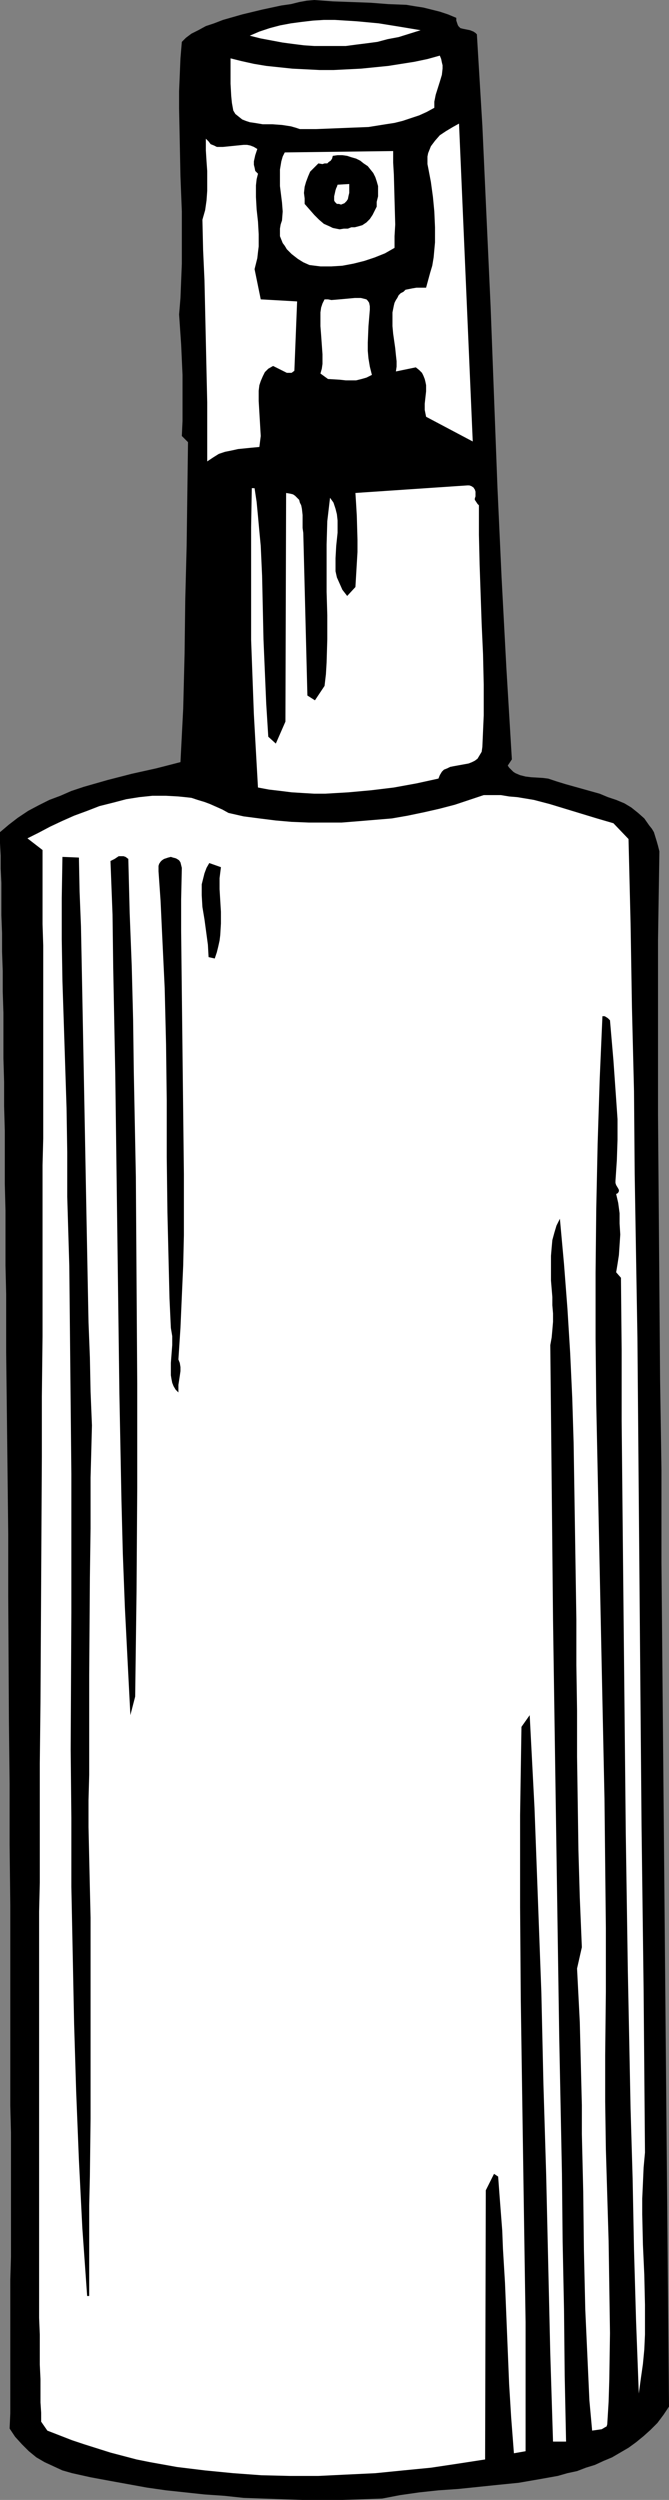 <?xml version="1.0" encoding="UTF-8" standalone="no"?>
<svg
   version="1.0"
   width="41.704mm"
   height="155.668mm"
   id="svg15"
   sodipodi:docname="Aerosol Hairspray 09.wmf"
   xmlns:inkscape="http://www.inkscape.org/namespaces/inkscape"
   xmlns:sodipodi="http://sodipodi.sourceforge.net/DTD/sodipodi-0.dtd"
   xmlns="http://www.w3.org/2000/svg"
   xmlns:svg="http://www.w3.org/2000/svg">
  <rect width="100%" height="100%" fill="#808080" stroke="none"/>
  <sodipodi:namedview
     id="namedview15"
     pagecolor="#ffffff"
     bordercolor="#000000"
     borderopacity="0.25"
     inkscape:showpageshadow="2"
     inkscape:pageopacity="0.0"
     inkscape:pagecheckerboard="0"
     inkscape:deskcolor="#d1d1d1"
     inkscape:document-units="mm" />
  <defs
     id="defs1">
    <pattern
       id="WMFhbasepattern"
       patternUnits="userSpaceOnUse"
       width="6"
       height="6"
       x="0"
       y="0" />
  </defs>
  <path
     style="fill:#000000;fill-opacity:1;fill-rule:evenodd;stroke:none"
     d="m 107.505,4.201 v 0.646 l 0.162,0.485 0.162,0.485 0.162,0.323 0.323,0.323 0.162,0.162 0.647,0.162 0.808,0.162 0.808,0.162 0.808,0.323 0.485,0.323 0.323,0.323 1.293,21.492 0.97,21.33 0.97,21.168 0.808,21.33 0.808,21.33 0.97,21.168 1.132,21.33 1.293,21.492 -0.97,1.454 0.323,0.485 0.485,0.485 0.485,0.485 0.485,0.323 1.132,0.485 1.293,0.323 1.293,0.162 2.748,0.162 1.293,0.162 1.94,0.646 2.102,0.646 4.042,1.131 4.042,1.131 1.94,0.808 1.94,0.646 1.94,0.808 1.617,0.97 1.617,1.293 1.455,1.293 1.132,1.616 0.647,0.808 0.485,0.808 0.647,2.101 0.323,1.131 0.323,1.293 -0.162,10.342 -0.162,10.503 v 20.684 20.522 l 0.162,20.522 0.162,20.845 0.162,20.845 0.162,10.665 0.162,10.665 v 10.827 10.988 l 1.778,198.595 -1.293,1.939 -1.455,1.939 -1.617,1.616 -1.617,1.454 -1.778,1.454 -1.778,1.293 -1.94,1.131 -1.94,1.131 -1.94,0.808 -2.102,0.97 -2.102,0.646 -2.102,0.808 -2.263,0.485 -2.263,0.646 -4.527,0.808 -4.688,0.808 -4.85,0.485 -9.376,0.97 -4.688,0.323 -4.527,0.485 -4.527,0.646 -4.203,0.808 -4.688,0.162 -4.688,0.162 h -4.688 -4.688 l -4.688,-0.162 -4.688,-0.162 -4.527,-0.162 -4.527,-0.485 -4.688,-0.323 -9.053,-0.97 -4.527,-0.646 -8.891,-1.616 -4.365,-0.808 -4.365,-0.97 -2.263,-0.646 -2.102,-0.97 -2.102,-0.97 -1.94,-1.131 -1.778,-1.454 -1.617,-1.616 -1.617,-1.778 -1.293,-1.939 0.162,-3.555 v -3.878 -4.04 -4.363 -4.363 -14.866 L 2.587,531.15 V 501.902 L 2.425,495.6 v -12.927 -6.625 -13.735 -13.897 L 2.263,434.195 V 419.814 L 2.102,405.109 1.94,375.699 v -14.543 L 1.778,346.613 1.617,332.393 1.455,318.334 v -6.948 -6.787 l -0.162,-6.787 v -6.464 -6.464 l -0.162,-6.302 v -6.302 -6.14 l -0.162,-5.817 v -5.656 l -0.162,-5.656 v -5.494 -5.171 l -0.162,-5.009 v -4.848 L 0.485,223.965 v -4.363 l -0.162,-4.201 v -3.878 -3.717 l -0.162,-3.393 v -3.07 L 0,198.434 v -2.585 l 2.102,-1.778 2.102,-1.616 2.425,-1.616 2.425,-1.293 2.587,-1.293 2.587,-0.97 2.587,-1.131 2.91,-0.97 5.658,-1.616 5.658,-1.454 5.82,-1.293 5.658,-1.454 0.323,-6.302 0.323,-6.302 0.323,-12.927 0.162,-12.766 0.162,-6.302 0.162,-6.302 0.323,-24.4 -1.455,-1.454 0.162,-3.555 V 95.339 88.229 l -0.323,-7.11 -0.485,-7.11 0.323,-3.878 0.162,-4.04 0.162,-4.04 V 58.011 49.77 L 42.517,41.529 42.355,33.449 42.194,25.531 V 21.492 L 42.355,17.613 42.517,13.735 42.84,9.857 43.325,9.372 43.81,8.888 45.104,7.918 46.72,7.11 48.499,6.14 50.439,5.494 52.54,4.686 54.803,4.04 57.067,3.393 61.755,2.262 64.018,1.778 66.281,1.293 67.413,1.131 68.545,0.97 70.485,0.485 72.263,0.162 74.041,0 l 4.365,0.323 4.527,0.162 4.365,0.162 4.203,0.323 4.203,0.162 1.94,0.323 2.102,0.323 1.94,0.485 1.94,0.485 1.94,0.646 z"
     id="path1" />
  <path
     style="fill:#ffffff;fill-opacity:1;fill-rule:evenodd;stroke:none"
     d="m 99.099,7.11 -2.587,0.808 -2.587,0.808 -2.587,0.485 -2.425,0.646 -2.425,0.323 -2.587,0.323 -2.425,0.323 H 79.053 76.466 74.041 L 71.616,10.665 69.03,10.342 66.605,10.019 64.018,9.534 61.432,9.049 58.845,8.403 61.108,7.433 63.533,6.625 65.958,5.979 68.545,5.494 70.97,5.171 73.718,4.848 76.304,4.686 h 2.587 l 2.587,0.162 2.587,0.162 5.173,0.485 5.012,0.808 z"
     id="path2" />
  <path
     style="fill:#ffffff;fill-opacity:1;fill-rule:evenodd;stroke:none"
     d="m 103.625,13.089 0.323,0.808 0.162,0.808 0.162,0.646 v 0.808 l -0.162,1.454 -0.485,1.616 -0.97,3.07 -0.323,1.616 v 1.454 l -1.778,0.97 -1.778,0.808 -1.94,0.646 -1.94,0.646 -1.94,0.485 -2.102,0.323 -4.042,0.646 -4.203,0.162 -4.042,0.162 -4.042,0.162 H 70.646 L 69.676,30.056 68.545,29.733 66.443,29.41 64.18,29.248 H 61.917 L 59.977,28.925 58.845,28.763 57.875,28.44 57.067,28.117 56.258,27.47 55.45,26.824 54.965,26.016 54.642,24.239 54.48,22.623 54.318,19.714 v -2.909 -1.454 -1.616 l 2.587,0.646 2.91,0.646 2.91,0.485 3.072,0.323 3.072,0.323 3.233,0.162 3.233,0.162 h 3.233 l 3.233,-0.162 3.233,-0.162 3.233,-0.323 3.233,-0.323 3.072,-0.485 3.072,-0.485 3.072,-0.646 z"
     id="path3" />
  <path
     style="fill:#ffffff;fill-opacity:1;fill-rule:evenodd;stroke:none"
     d="m 100.392,98.086 -0.162,-0.808 -0.162,-0.808 v -1.454 l 0.323,-2.909 v -1.454 l -0.162,-0.808 -0.162,-0.646 -0.323,-0.808 -0.323,-0.646 -0.647,-0.646 -0.808,-0.646 -4.688,0.97 0.162,-1.131 v -1.293 l -0.162,-1.454 -0.162,-1.616 -0.485,-3.393 -0.162,-1.778 V 75.14 73.524 l 0.323,-1.616 0.162,-0.646 0.323,-0.646 0.323,-0.485 0.323,-0.646 0.485,-0.485 0.647,-0.323 0.485,-0.485 0.808,-0.162 0.808,-0.162 0.97,-0.162 h 0.97 1.293 l 0.485,-1.778 0.485,-1.778 0.485,-1.616 0.323,-1.939 0.162,-1.778 0.162,-1.778 V 53.487 l -0.162,-3.717 -0.323,-3.393 -0.485,-3.555 -0.647,-3.393 -0.162,-0.808 V 37.651 36.843 l 0.162,-0.808 0.323,-0.808 0.323,-0.808 0.485,-0.646 0.485,-0.646 1.132,-1.293 1.455,-0.97 1.617,-0.97 1.455,-0.808 3.233,74.817 z"
     id="path4" />
  <path
     style="fill:#ffffff;fill-opacity:1;fill-rule:evenodd;stroke:none"
     d="m 60.623,35.065 -0.485,1.454 -0.323,1.454 v 0.808 l 0.162,0.646 0.162,0.808 0.647,0.646 -0.323,1.293 -0.162,1.454 v 2.747 l 0.162,2.909 0.323,2.909 0.162,2.909 v 2.909 l -0.162,1.293 -0.162,1.454 -0.323,1.293 -0.323,1.293 1.455,7.11 8.568,0.485 -0.647,16.321 -0.647,0.485 H 68.221 67.575 L 66.928,87.421 65.635,86.774 l -1.293,-0.646 -1.132,0.646 -0.808,0.808 -0.485,0.97 -0.485,1.131 -0.323,0.97 -0.162,1.293 v 1.293 1.131 l 0.162,2.747 0.162,2.747 0.162,2.747 -0.162,1.293 -0.162,1.293 -1.778,0.162 -1.617,0.162 -1.617,0.162 -1.455,0.323 -1.617,0.323 -1.455,0.485 -1.293,0.808 -1.455,0.97 v -6.787 -7.11 l -0.162,-7.11 -0.162,-7.272 -0.323,-14.382 -0.323,-7.11 -0.162,-7.11 0.323,-1.131 0.323,-1.131 0.323,-2.262 0.162,-2.262 V 42.66 40.236 L 48.66,37.974 48.499,35.388 v -2.747 l 0.647,0.646 0.485,0.646 0.808,0.323 0.647,0.323 h 0.808 0.647 l 1.617,-0.162 1.617,-0.162 1.617,-0.162 h 0.808 l 0.808,0.162 0.808,0.323 z"
     id="path5" />
  <path
     style="fill:#ffffff;fill-opacity:1;fill-rule:evenodd;stroke:none"
     d="m 92.632,35.55 v 2.747 l 0.162,2.747 0.162,5.979 0.162,5.817 -0.162,2.747 v 2.747 l -2.263,1.293 -2.425,0.97 -2.425,0.808 -2.587,0.646 -2.587,0.485 -2.587,0.162 H 75.496 L 72.91,62.374 71.455,61.728 70.161,60.92 68.706,59.789 67.575,58.658 67.09,57.85 66.605,57.203 66.281,56.395 65.958,55.587 V 54.779 53.81 L 66.12,52.84 66.443,51.871 66.605,49.77 66.443,47.669 65.958,43.791 V 41.852 39.913 l 0.162,-0.97 0.162,-0.97 0.323,-1.131 0.485,-0.97 z"
     id="path6" />
  <path
     style="fill:#000000;fill-opacity:1;fill-rule:evenodd;stroke:none"
     d="m 88.752,47.508 v 1.131 l -0.485,0.97 -0.485,0.97 -0.647,0.97 -0.808,0.808 -0.97,0.646 -1.132,0.323 -0.647,0.162 h -0.808 l -0.808,0.323 h -0.97 l -0.97,0.162 -0.808,-0.162 -0.808,-0.162 -0.647,-0.323 -1.455,-0.646 -1.132,-0.97 -1.132,-1.131 -2.263,-2.585 v -1.293 l -0.162,-1.293 0.162,-1.454 0.323,-1.131 0.485,-1.293 0.485,-1.131 0.97,-0.97 0.97,-0.97 0.97,0.162 0.485,-0.162 h 0.647 l 0.323,-0.323 0.485,-0.323 0.323,-0.485 0.162,-0.646 1.132,-0.162 h 1.132 l 1.132,0.162 0.97,0.323 1.132,0.323 0.97,0.485 0.808,0.646 0.97,0.646 0.647,0.808 0.647,0.808 0.485,0.97 0.323,0.97 0.323,1.131 v 1.293 1.131 z"
     id="path7" />
  <path
     style="fill:#ffffff;fill-opacity:1;fill-rule:evenodd;stroke:none"
     d="m 82.286,43.306 v 0.646 1.454 l -0.162,0.646 -0.162,0.808 -0.323,0.485 -0.485,0.485 -0.808,0.323 -0.485,-0.162 H 79.376 L 79.053,47.669 78.891,47.508 78.729,47.185 V 46.861 46.215 l 0.323,-1.454 0.162,-0.485 0.162,-0.323 0.162,-0.485 z"
     id="path8" />
  <path
     style="fill:#ffffff;fill-opacity:1;fill-rule:evenodd;stroke:none"
     d="m 87.136,72.878 -0.323,3.878 -0.162,3.878 v 1.939 l 0.162,1.778 0.323,1.939 0.485,1.939 -1.293,0.646 -1.132,0.323 -1.293,0.323 H 82.609 81.478 L 80.023,89.36 77.274,89.198 75.496,87.906 75.82,86.774 75.981,85.643 V 83.381 L 75.82,81.119 75.658,78.856 75.496,76.756 v -2.262 -0.97 l 0.162,-1.131 0.323,-0.97 0.485,-0.97 h 0.808 l 0.808,0.162 1.94,-0.162 1.778,-0.162 1.778,-0.162 h 0.808 0.647 l 0.647,0.162 0.647,0.162 0.323,0.323 0.323,0.485 0.162,0.808 z"
     id="path9" />
  <path
     style="fill:#ffffff;fill-opacity:1;fill-rule:evenodd;stroke:none"
     d="m 59.977,114.891 0.485,3.232 0.323,3.393 0.323,3.555 0.323,3.393 0.323,7.11 0.162,7.433 0.162,7.433 0.323,7.595 0.323,7.595 0.485,7.756 1.778,1.616 2.263,-5.171 0.162,-53.81 0.97,0.162 0.647,0.162 0.485,0.323 0.485,0.485 0.485,0.485 0.162,0.646 0.323,0.646 0.162,0.808 0.162,1.454 v 1.616 1.454 l 0.162,1.131 0.97,38.297 1.778,1.131 2.263,-3.393 0.323,-2.747 0.162,-2.747 0.162,-5.494 v -5.656 l -0.162,-5.494 v -5.656 -5.494 l 0.162,-5.494 0.323,-2.747 0.323,-2.747 0.808,1.131 0.485,1.454 0.323,1.293 0.162,1.454 v 1.454 1.454 l -0.323,3.07 -0.162,2.909 v 1.616 1.454 l 0.323,1.454 0.647,1.454 0.647,1.454 1.132,1.454 1.94,-2.101 0.162,-2.747 0.162,-2.747 0.162,-2.747 v -2.909 l -0.162,-5.656 -0.162,-2.747 -0.162,-2.585 26.351,-1.778 h 0.485 l 0.485,0.162 0.485,0.323 0.323,0.485 0.162,0.485 v 0.646 0.485 l -0.162,0.485 v 0.323 l 0.323,0.485 0.323,0.485 0.323,0.323 v 6.948 l 0.162,6.948 0.485,14.058 0.323,7.11 0.162,7.11 v 7.272 l -0.162,3.717 -0.162,3.717 -0.162,1.131 -0.485,0.808 -0.485,0.808 -0.647,0.485 -0.647,0.323 -0.808,0.323 -1.778,0.323 -1.778,0.323 -0.808,0.162 -0.647,0.323 -0.808,0.323 -0.485,0.485 -0.485,0.808 -0.323,0.808 -5.173,1.131 -5.335,0.97 -5.335,0.646 -5.335,0.485 -5.497,0.323 h -2.587 l -2.748,-0.162 -2.587,-0.162 -2.587,-0.323 -2.748,-0.323 -2.587,-0.485 -0.485,-8.564 -0.485,-8.726 -0.323,-8.726 -0.323,-8.726 v -8.726 -8.888 -8.888 l 0.162,-9.211 z"
     id="path10" />
  <path
     style="fill:#ffffff;fill-opacity:1;fill-rule:evenodd;stroke:none"
     d="m 53.833,191.324 3.557,0.808 3.718,0.485 3.88,0.485 3.718,0.323 4.042,0.162 h 3.88 3.88 l 4.042,-0.323 3.88,-0.323 3.88,-0.323 3.718,-0.646 3.88,-0.808 3.557,-0.808 3.718,-0.97 3.395,-1.131 3.395,-1.131 h 1.94 2.102 l 1.94,0.323 1.94,0.162 3.88,0.646 3.718,0.97 7.436,2.262 3.718,1.131 3.88,1.131 3.557,3.717 0.485,19.876 0.323,19.714 0.485,19.714 0.162,19.553 0.323,19.391 0.323,19.229 0.323,38.459 0.647,76.433 0.485,38.297 0.323,38.459 -0.323,3.555 -0.162,3.717 -0.162,3.555 v 3.717 l 0.162,7.11 0.323,7.11 0.162,7.11 v 3.555 3.393 l -0.162,3.555 -0.323,3.393 -0.485,3.393 -0.485,3.555 -0.647,-17.129 -0.485,-16.805 -0.323,-16.644 -0.485,-16.482 -0.323,-16.321 -0.323,-16.159 -0.485,-32.318 -0.323,-32.157 -0.162,-15.998 -0.162,-16.159 -0.162,-16.321 -0.162,-16.482 v -16.644 l -0.162,-16.805 v -0.162 l -1.132,-1.293 0.323,-1.939 0.323,-2.101 0.162,-2.424 0.162,-2.424 -0.162,-2.585 v -2.424 l -0.323,-2.424 -0.485,-2.101 0.323,-0.162 0.162,-0.162 0.162,-0.323 v -0.323 l -0.162,-0.323 -0.485,-0.808 -0.162,-0.485 v -0.485 l 0.323,-4.848 0.162,-4.848 v -4.848 l -0.323,-4.686 -0.647,-9.211 -0.808,-9.372 -0.485,-0.485 -0.485,-0.323 -0.323,-0.162 h -0.162 -0.323 l -0.647,14.866 -0.485,15.19 -0.323,15.19 -0.162,15.19 v 15.513 l 0.162,15.351 0.647,31.187 0.323,15.513 0.323,15.513 0.323,15.351 0.323,15.351 0.162,15.351 0.162,15.028 v 15.028 l -0.162,14.866 v 10.988 l 0.162,11.15 0.647,21.653 0.162,10.827 0.162,10.827 -0.162,10.827 -0.162,5.333 -0.323,5.333 -0.162,0.485 -0.323,0.162 -0.808,0.485 -1.132,0.162 -1.132,0.162 -0.647,-7.11 -0.323,-7.11 -0.323,-7.11 -0.323,-7.11 -0.323,-14.058 -0.162,-13.735 -0.323,-13.574 v -6.787 l -0.162,-6.464 -0.162,-6.625 -0.162,-6.464 -0.323,-6.302 -0.323,-6.302 1.132,-5.009 -0.485,-11.635 -0.323,-11.15 -0.162,-11.15 -0.162,-10.988 v -10.827 l -0.162,-10.665 v -10.665 l -0.162,-10.503 -0.323,-20.845 -0.162,-10.342 -0.323,-10.503 -0.485,-10.503 -0.647,-10.503 -0.808,-10.503 -0.97,-10.665 -0.808,1.616 -0.485,1.616 -0.485,1.778 -0.162,1.778 -0.162,1.939 v 1.778 4.04 l 0.323,3.878 v 1.939 l 0.162,1.939 v 1.939 l -0.162,1.939 -0.162,1.778 -0.323,1.778 0.162,15.998 0.162,16.159 0.323,32.641 0.97,65.444 0.485,32.48 0.323,16.159 0.323,16.159 0.162,15.998 0.323,15.836 0.162,15.674 0.323,15.513 h -3.072 l -0.647,-20.684 -0.485,-21.007 -0.485,-21.168 -0.647,-21.33 -0.485,-21.492 -0.808,-21.815 -0.808,-21.653 -1.132,-21.815 -1.94,2.747 -0.162,10.342 -0.162,10.503 v 10.665 10.827 l 0.162,21.815 0.323,21.976 0.323,21.815 0.162,10.827 0.162,10.665 0.162,10.665 v 10.342 10.18 9.857 l -2.748,0.485 -0.323,-4.201 -0.323,-4.201 -0.485,-7.918 -0.647,-15.836 -0.323,-7.918 -0.485,-8.08 -0.162,-4.201 -0.323,-4.201 -0.323,-4.201 -0.323,-4.363 -0.97,-0.646 -1.94,3.878 -0.162,63.344 -6.305,0.97 -6.466,0.97 -6.628,0.646 -6.466,0.646 -6.79,0.323 -6.628,0.323 h -6.79 l -6.628,-0.162 -6.628,-0.485 -6.628,-0.646 -6.628,-0.808 -6.305,-1.131 -3.233,-0.646 -3.072,-0.808 -3.072,-0.808 -3.072,-0.97 -3.072,-0.97 -2.91,-0.97 -2.91,-1.131 -2.91,-1.131 -1.455,-2.101 v -2.101 L 9.538,565.407 v -2.585 -2.909 l -0.162,-3.393 v -3.393 -3.717 l -0.162,-3.878 v -4.201 -4.363 -4.686 -4.848 -38.782 -6.14 -12.766 -6.464 -13.412 l 0.162,-6.787 V 429.186 414.966 L 9.538,400.746 9.861,342.896 v -14.22 l 0.162,-14.22 v -13.735 -13.412 -6.464 -6.625 l 0.162,-6.302 v -45.407 l -0.162,-5.009 v -4.686 -4.525 -4.201 -4.04 0 l -3.557,-2.747 2.587,-1.293 2.748,-1.454 2.748,-1.293 2.91,-1.293 3.072,-1.131 2.91,-1.131 3.233,-0.808 3.072,-0.808 3.072,-0.485 3.072,-0.323 h 3.233 l 2.91,0.162 1.617,0.162 1.455,0.162 1.455,0.485 1.617,0.485 1.293,0.485 1.455,0.646 1.455,0.646 z"
     id="path11" />
  <path
     style="fill:#000000;fill-opacity:1;fill-rule:evenodd;stroke:none"
     d="m 18.591,201.827 0.162,8.08 0.323,8.08 0.162,8.241 0.162,8.403 0.323,16.967 0.323,17.129 0.323,17.29 0.162,8.403 0.162,8.564 0.162,8.241 0.323,8.241 0.162,8.08 0.323,7.918 -0.162,6.302 -0.162,5.979 v 6.14 5.817 l -0.162,11.635 -0.162,22.946 v 11.473 5.979 5.979 l -0.162,5.979 v 6.302 l 0.162,7.272 0.162,7.11 0.162,6.948 v 6.948 13.574 13.412 13.412 l -0.162,13.574 -0.162,6.787 v 7.11 6.948 7.272 h -0.485 l -1.132,-15.998 -0.808,-15.998 -0.647,-16.159 -0.485,-15.998 -0.323,-16.159 -0.323,-15.998 v -16.159 l -0.162,-16.159 0.162,-32.318 v -32.48 l -0.162,-16.321 -0.162,-16.321 -0.162,-16.321 -0.485,-16.321 V 271.15 l -0.162,-10.342 -0.323,-10.019 -0.323,-10.019 -0.323,-9.857 -0.162,-9.857 v -9.695 l 0.162,-9.695 z"
     id="path12" />
  <path
     style="fill:#000000;fill-opacity:1;fill-rule:evenodd;stroke:none"
     d="m 30.231,202.15 0.323,12.766 0.485,12.443 0.323,12.604 0.162,12.281 0.485,24.723 0.162,24.4 0.162,24.4 v 24.4 l -0.162,24.4 -0.323,24.723 -1.132,4.363 -0.647,-12.604 -0.647,-12.766 L 28.938,365.681 28.614,353.077 28.129,328.03 27.806,302.983 27.483,277.937 27.159,252.89 l -0.485,-25.047 -0.162,-12.604 -0.485,-12.604 0.97,-0.485 0.97,-0.646 h 0.485 0.647 l 0.485,0.162 z"
     id="path13" />
  <path
     style="fill:#000000;fill-opacity:1;fill-rule:evenodd;stroke:none"
     d="m 42.84,204.251 -0.162,7.433 v 7.433 l 0.162,14.543 0.162,14.22 0.162,14.22 0.162,14.22 v 14.382 l -0.162,7.11 -0.323,7.272 -0.323,7.433 -0.485,7.433 0.323,0.808 0.162,0.97 v 0.97 l -0.162,1.131 -0.323,2.101 v 0.97 0.808 l -0.647,-0.646 -0.485,-0.808 -0.323,-0.808 -0.162,-0.808 -0.162,-0.97 v -0.97 -1.939 l 0.162,-2.101 0.162,-2.101 v -2.101 l -0.162,-0.97 -0.162,-0.97 -0.323,-6.948 -0.162,-6.787 -0.323,-13.412 -0.162,-13.089 v -13.25 l -0.162,-13.25 -0.323,-13.25 -0.323,-6.787 -0.323,-6.787 -0.323,-6.948 -0.485,-6.948 v -0.646 -0.646 l 0.162,-0.485 0.323,-0.485 0.323,-0.323 0.485,-0.323 0.485,-0.162 0.485,-0.162 0.647,-0.162 0.485,0.162 0.647,0.162 0.323,0.162 0.485,0.323 0.323,0.485 0.162,0.646 z"
     id="path14" />
  <path
     style="fill:#000000;fill-opacity:1;fill-rule:evenodd;stroke:none"
     d="m 52.055,204.09 -0.162,1.293 -0.162,1.293 v 2.585 l 0.323,5.332 v 2.747 l -0.162,2.747 -0.162,1.293 -0.323,1.454 -0.323,1.293 -0.485,1.454 -1.455,-0.323 -0.162,-2.909 -0.808,-5.979 -0.485,-2.909 -0.162,-2.747 v -1.293 -1.293 l 0.323,-1.293 0.323,-1.293 0.485,-1.293 0.647,-1.131 z"
     id="path15" />
</svg>
